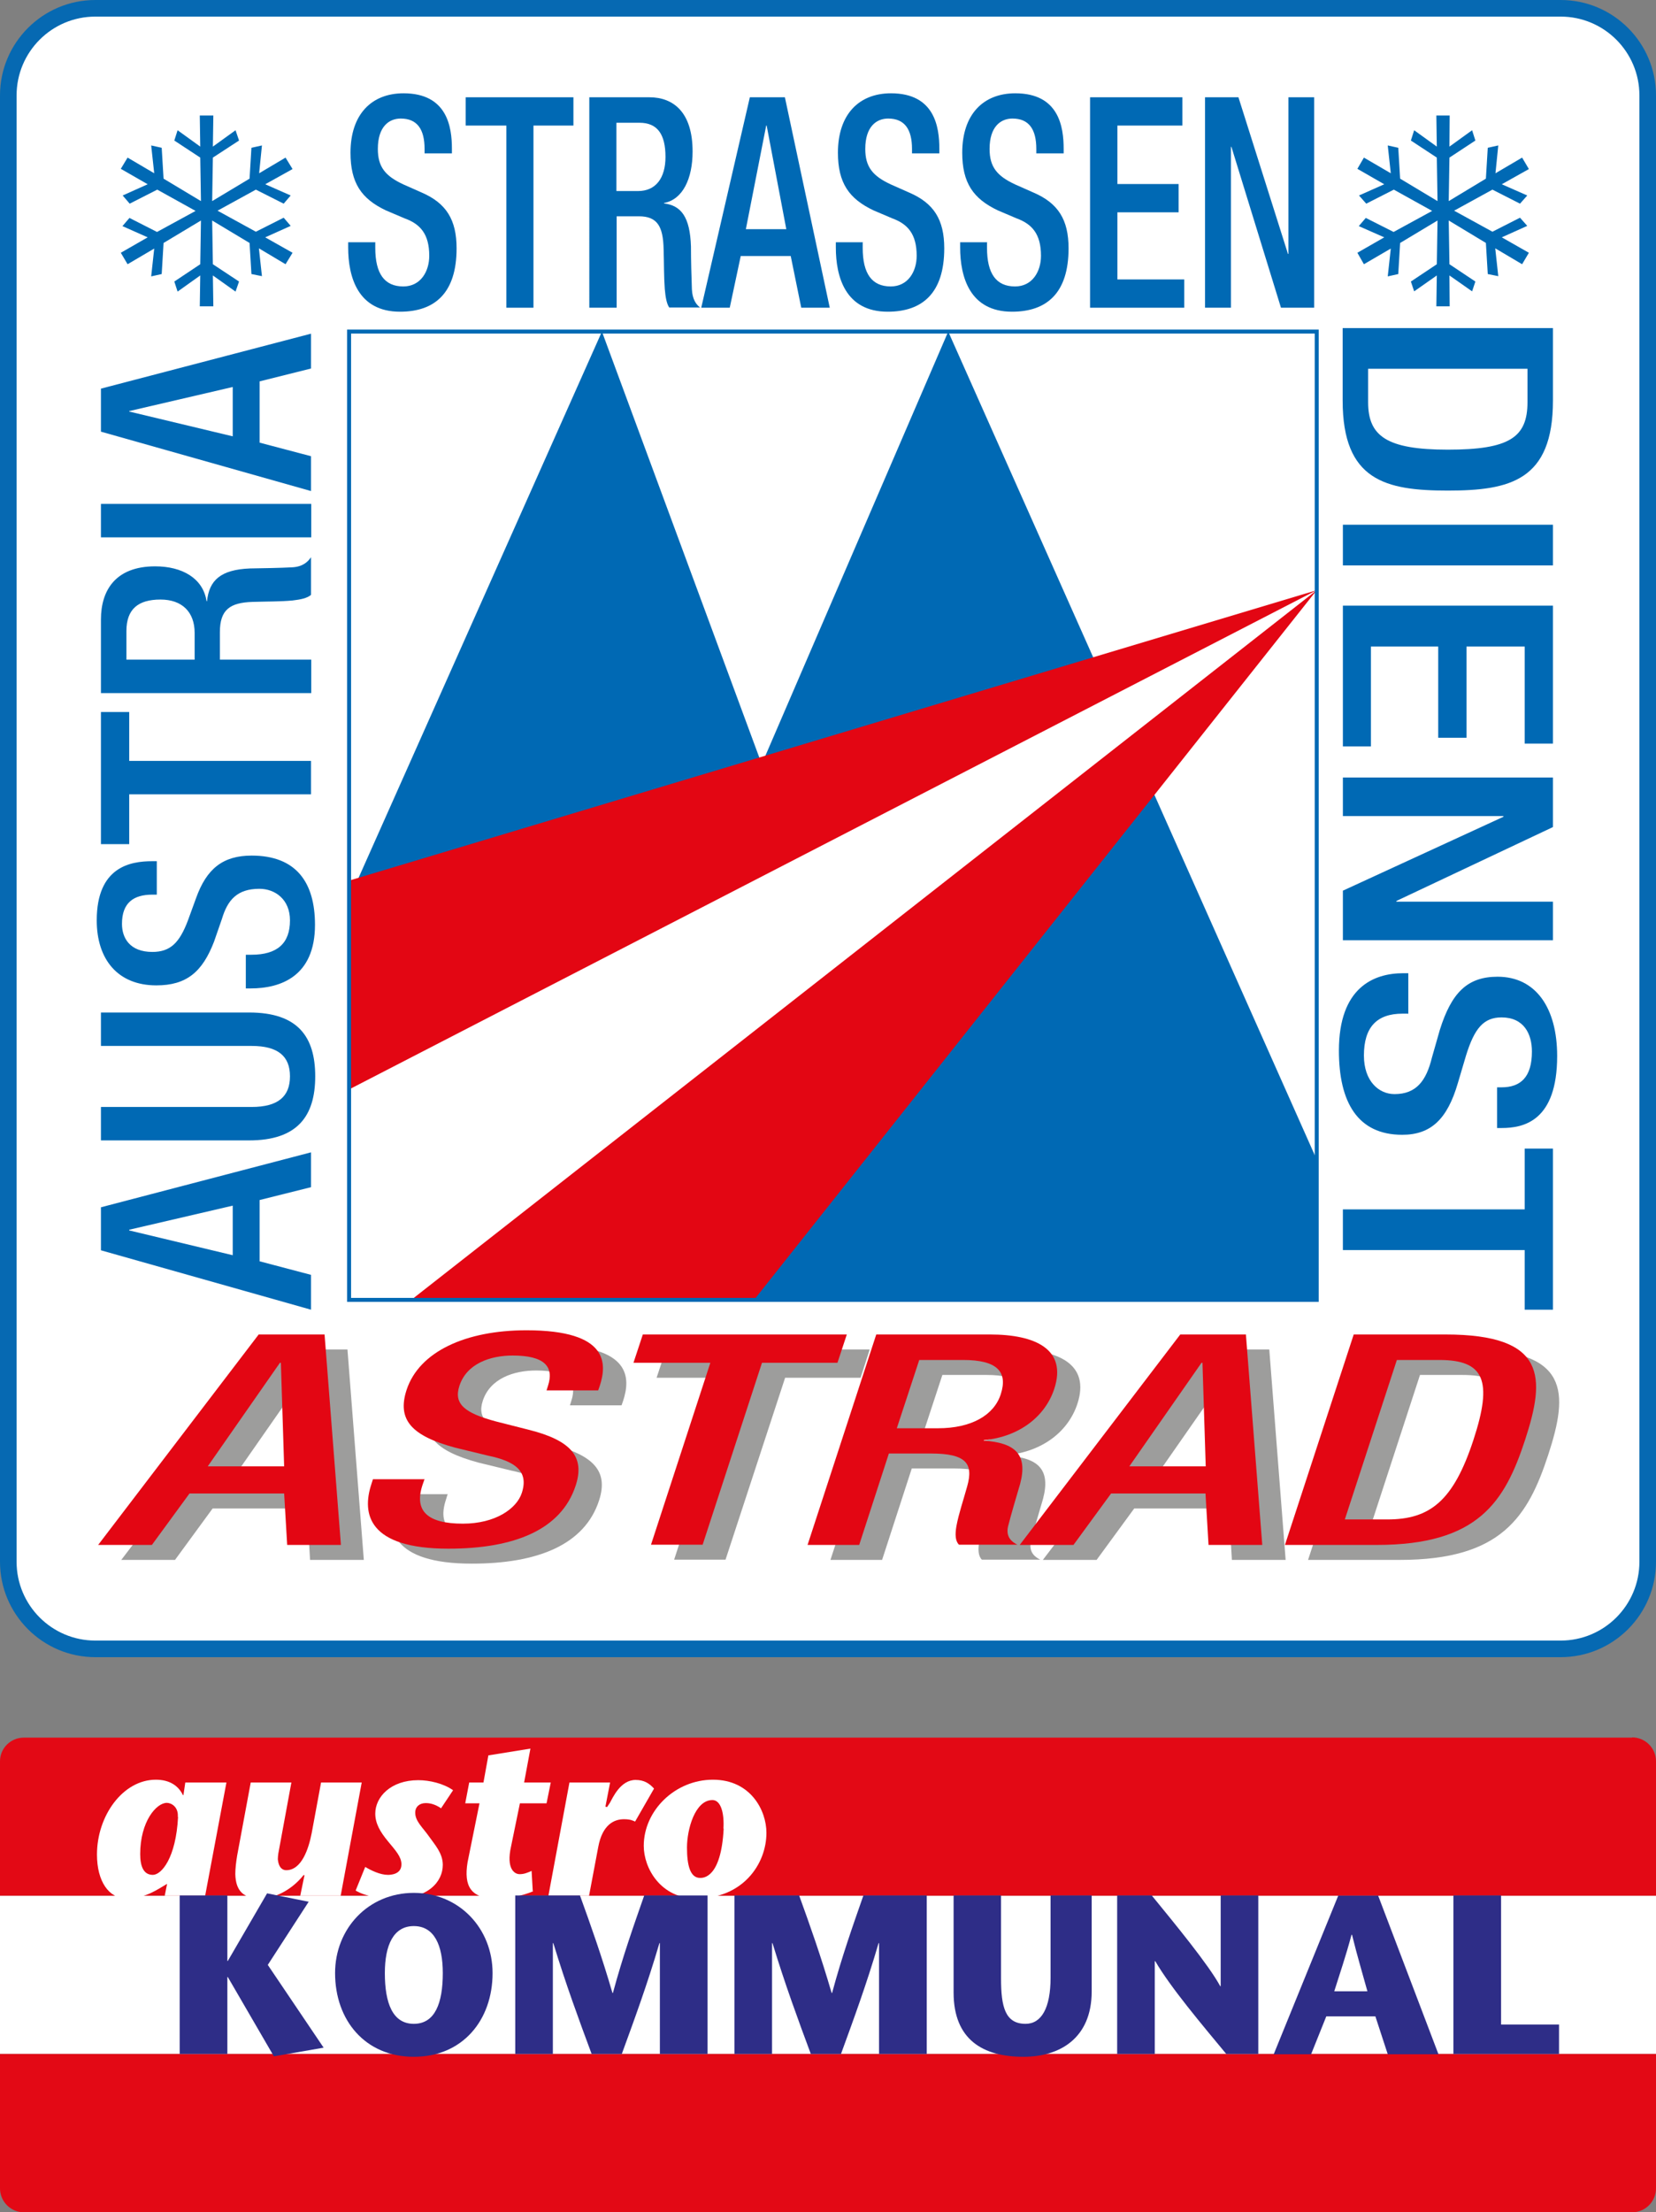 <svg xmlns="http://www.w3.org/2000/svg" xmlns:xlink="http://www.w3.org/1999/xlink" id="uuid-ff365cba-99ca-4613-8902-df641786c287" viewBox="0 0 70.87 94.61"><rect x="0" y="0" width="70.87" height="94.61" fill="#808080" stroke="none"/><defs><style>.uuid-c8820793-7e2e-4c70-b27d-cd9728d9eff8{fill:#fff;}.uuid-229cf42b-d3ef-4c17-a44c-6009f774558c{fill:#e30915;}.uuid-521259ab-1ca4-4b19-be48-9f6857ad1266{fill:#0669b2;}.uuid-9d162ee7-12e4-4dca-b059-2f92fa900f0b{fill:#e30613;}.uuid-cf8def27-c5f6-489b-b902-3d9934ebde03{fill:#9d9d9c;}.uuid-af34a680-3351-4808-a139-b66dc1402c38{fill:#2e2d87;}.uuid-93cc074c-b6ce-4d49-9704-abb82d934b09{fill:#0069b4;}.uuid-f48a1368-dfb9-42b5-925c-5892fe698644,.uuid-924ed770-a396-4938-b07a-08ed23237462{fill:none;}.uuid-53f8dfc0-3cf5-422b-81a2-5a13d65c94b8{clip-path:url(#uuid-96533df8-123c-4f6b-b598-b6def679584a);}.uuid-924ed770-a396-4938-b07a-08ed23237462{stroke:#0069b4;stroke-width:.17px;}</style><clipPath id="uuid-96533df8-123c-4f6b-b598-b6def679584a"><rect class="uuid-f48a1368-dfb9-42b5-925c-5892fe698644" width="70.87" height="94.61"></rect></clipPath></defs><g class="uuid-53f8dfc0-3cf5-422b-81a2-5a13d65c94b8"><path class="uuid-c8820793-7e2e-4c70-b27d-cd9728d9eff8" d="m4.08.36h62.71c2.05,0,3.72,1.67,3.72,3.72v62.71c0,2.05-1.67,3.72-3.72,3.72H4.08c-2.05,0-3.72-1.67-3.72-3.72V4.08C.36,2.02,2.02.36,4.08.36Z"></path><path class="uuid-521259ab-1ca4-4b19-be48-9f6857ad1266" d="m66.79.71c1.86,0,3.37,1.51,3.37,3.37v62.71c0,1.86-1.51,3.37-3.37,3.37H4.08c-1.86,0-3.37-1.51-3.37-3.37V4.08C.71,2.22,2.22.71,4.08.71h62.71ZM66.79,0H4.08C1.83,0,0,1.83,0,4.08v62.71c0,2.25,1.83,4.08,4.08,4.08h62.71c2.25,0,4.08-1.83,4.08-4.08V4.08C70.87,1.83,69.04,0,66.79,0"></path><polygon class="uuid-93cc074c-b6ce-4d49-9704-abb82d934b09" points="14.94 38.45 25.76 14.18 32.6 32.68 40.58 14.18 56.35 49.59 56.35 55.59 14.94 55.59 14.94 38.45"></polygon><polygon class="uuid-9d162ee7-12e4-4dca-b059-2f92fa900f0b" points="14.94 37.66 14.94 55.59 32.27 55.59 56.35 25.24 14.94 37.66"></polygon><polygon class="uuid-c8820793-7e2e-4c70-b27d-cd9728d9eff8" points="14.94 46.59 56.35 25.24 17.6 55.59 14.94 55.59 14.94 46.59"></polygon><rect class="uuid-924ed770-a396-4938-b07a-08ed23237462" x="14.94" y="14.18" width="41.41" height="41.41"></rect><path class="uuid-cf8def27-c5f6-489b-b902-3d9934ebde03" d="m12.05,57.71h2.82l.7,9h-2.3l-.13-2.2h-4.04l-1.61,2.2h-2.3l6.87-9Zm1.1,5.64l-.14-4.43h-.04l-3.09,4.43h3.27Z"></path><path class="uuid-cf8def27-c5f6-489b-b902-3d9934ebde03" d="m19.15,63.92l-.07.23c-.36,1.1.2,1.65,1.73,1.65,1.39,0,2.3-.64,2.52-1.31.31-.94-.29-1.36-1.45-1.6l-1.4-.34c-1.85-.5-2.5-1.18-2.08-2.47.53-1.64,2.53-2.55,5.13-2.55,3.54,0,3.44,1.44,3.14,2.37l-.07.2h-2.21l.06-.19c.27-.82-.14-1.3-1.51-1.3-.95,0-1.97.34-2.28,1.3-.25.77.22,1.16,1.57,1.52l1.38.35c1.81.45,2.43,1.15,2.03,2.38-.62,1.92-2.66,2.71-5.45,2.71-3.42,0-3.72-1.49-3.3-2.75l.07-.22h2.21Z"></path><polygon class="uuid-cf8def27-c5f6-489b-b902-3d9934ebde03" points="31.39 58.92 28.1 58.92 28.5 57.71 37.22 57.71 36.83 58.92 33.6 58.92 31.05 66.7 28.85 66.7 31.39 58.92"></polygon><path class="uuid-cf8def27-c5f6-489b-b902-3d9934ebde03" d="m38.48,57.71h4.88c1.94,0,3.3.63,2.75,2.32-.38,1.16-1.46,2.05-3.03,2.2v.02c1.34.09,1.89.58,1.56,1.84-.17.58-.38,1.28-.52,1.83-.1.44.15.66.4.78h-2.5c-.16-.16-.17-.44-.11-.79.1-.54.28-1.05.46-1.7.28-.98-.04-1.41-1.55-1.41h-1.8l-1.27,3.91h-2.21l2.94-9Zm2.66,4.01c1.41,0,2.39-.55,2.68-1.46.31-.96-.16-1.46-1.61-1.46h-1.88l-.96,2.92h1.76Z"></path><path class="uuid-cf8def27-c5f6-489b-b902-3d9934ebde03" d="m51.49,57.71h2.83l.7,9h-2.3l-.13-2.2h-4.05l-1.61,2.2h-2.3l6.87-9Zm1.1,5.64l-.14-4.43h-.04l-3.09,4.43h3.27Z"></path><path class="uuid-cf8def27-c5f6-489b-b902-3d9934ebde03" d="m58.92,57.71h3.93c4.33,0,4.28,1.84,3.41,4.5-.87,2.66-2.01,4.5-6.35,4.5h-3.93l2.94-8.99Zm-.38,7.91h1.82c1.82,0,2.83-.78,3.69-3.41.83-2.53.46-3.41-1.46-3.41h-1.82l-2.23,6.83Z"></path><path class="uuid-9d162ee7-12e4-4dca-b059-2f92fa900f0b" d="m11.06,57.07h2.83l.7,9h-2.3l-.13-2.2h-4.05l-1.61,2.2h-2.3l6.87-9Zm1.1,5.64l-.14-4.43h-.04l-3.09,4.43h3.27Z"></path><path class="uuid-9d162ee7-12e4-4dca-b059-2f92fa900f0b" d="m18.16,63.28l-.08.23c-.36,1.1.2,1.65,1.73,1.65,1.39,0,2.3-.64,2.52-1.31.31-.94-.29-1.36-1.45-1.6l-1.4-.34c-1.85-.5-2.5-1.18-2.08-2.47.54-1.64,2.53-2.55,5.13-2.55,3.54,0,3.44,1.44,3.14,2.37l-.07.2h-2.21l.06-.19c.27-.82-.14-1.3-1.51-1.3-.95,0-1.97.34-2.28,1.3-.25.77.22,1.16,1.57,1.52l1.38.35c1.81.45,2.43,1.15,2.03,2.38-.62,1.92-2.66,2.71-5.45,2.71-3.43,0-3.71-1.49-3.3-2.75l.07-.22h2.21Z"></path><polygon class="uuid-9d162ee7-12e4-4dca-b059-2f92fa900f0b" points="30.4 58.28 27.11 58.28 27.51 57.07 36.24 57.07 35.84 58.28 32.61 58.28 30.07 66.06 27.86 66.06 30.4 58.28"></polygon><path class="uuid-9d162ee7-12e4-4dca-b059-2f92fa900f0b" d="m37.49,57.07h4.88c1.94,0,3.3.63,2.75,2.32-.38,1.16-1.46,2.05-3.02,2.2v.02c1.34.09,1.89.58,1.56,1.84-.17.58-.38,1.28-.52,1.83-.1.44.15.66.4.78h-2.5c-.16-.16-.17-.44-.11-.79.1-.54.28-1.05.46-1.7.28-.98-.04-1.41-1.55-1.41h-1.8l-1.27,3.91h-2.21l2.94-9Zm2.66,4.01c1.41,0,2.39-.55,2.68-1.46.31-.96-.16-1.46-1.61-1.46h-1.88l-.96,2.92h1.76Z"></path><path class="uuid-9d162ee7-12e4-4dca-b059-2f92fa900f0b" d="m50.5,57.07h2.82l.7,9h-2.3l-.13-2.2h-4.04l-1.61,2.2h-2.3l6.87-9Zm1.1,5.64l-.14-4.43h-.04l-3.09,4.43h3.27Z"></path><path class="uuid-9d162ee7-12e4-4dca-b059-2f92fa900f0b" d="m57.93,57.07h3.93c4.34,0,4.28,1.84,3.41,4.5-.87,2.66-2.01,4.5-6.35,4.5h-3.93l2.94-8.99Zm-.38,7.91h1.82c1.82,0,2.83-.78,3.69-3.41.83-2.53.46-3.41-1.46-3.41h-1.82l-2.23,6.83Z"></path><path class="uuid-93cc074c-b6ce-4d49-9704-abb82d934b09" d="m4.32,53.46v-1.83l8.99-2.35v1.49l-2.2.55v2.62l2.2.58v1.49l-8.99-2.54Zm5.64-1.9l-4.43,1.03v.03l4.43,1.06v-2.12Z"></path><path class="uuid-93cc074c-b6ce-4d49-9704-abb82d934b09" d="m4.32,47.34h6.45c1.13,0,1.64-.45,1.64-1.31s-.51-1.3-1.64-1.3h-6.45v-1.43h6.34c2.08,0,2.83,1.03,2.83,2.73s-.76,2.74-2.83,2.74h-6.34v-1.43Z"></path><path class="uuid-93cc074c-b6ce-4d49-9704-abb82d934b09" d="m10.53,40.83h.23c1.1,0,1.65-.48,1.65-1.47,0-.9-.64-1.35-1.31-1.35-.95,0-1.36.48-1.6,1.28l-.34.98c-.5,1.3-1.18,1.87-2.47,1.87-1.64,0-2.55-1.1-2.55-2.78,0-2.29,1.44-2.53,2.37-2.53h.2v1.43h-.19c-.82,0-1.3.36-1.3,1.25,0,.61.34,1.2,1.3,1.2.77,0,1.16-.39,1.52-1.34l.35-.96c.45-1.26,1.15-1.82,2.38-1.82,1.91,0,2.71,1.15,2.71,2.96,0,2.22-1.49,2.72-2.75,2.72h-.21v-1.43Z"></path><polygon class="uuid-93cc074c-b6ce-4d49-9704-abb82d934b09" points="5.53 33.97 5.53 36.1 4.32 36.1 4.32 30.45 5.53 30.45 5.53 32.54 13.31 32.54 13.31 33.97 5.53 33.97"></polygon><path class="uuid-93cc074c-b6ce-4d49-9704-abb82d934b09" d="m4.32,29.64v-3.15c0-1.25.63-2.27,2.32-2.27,1.16,0,2.05.51,2.2,1.49h.02c.09-.89.58-1.35,1.84-1.4.58-.01,1.28-.02,1.83-.05.44-.03.65-.24.78-.43v1.61c-.16.14-.44.2-.79.24-.54.05-1.05.04-1.7.06-.98.03-1.41.33-1.41,1.3v1.17h3.91v1.43H4.32Zm4.01-2.57c0-.91-.55-1.43-1.46-1.43-.96,0-1.46.41-1.46,1.35v1.22h2.92v-1.14Z"></path><rect class="uuid-93cc074c-b6ce-4d49-9704-abb82d934b09" x="4.32" y="21.55" width="9" height="1.43"></rect><path class="uuid-93cc074c-b6ce-4d49-9704-abb82d934b09" d="m4.32,18.45v-1.83l8.99-2.35v1.49l-2.2.55v2.62l2.2.58v1.49l-8.99-2.54Zm5.64-1.9l-4.43,1.03v.02l4.43,1.06v-2.12Z"></path><path class="uuid-93cc074c-b6ce-4d49-9704-abb82d934b09" d="m16.06,10.37v.23c0,1.1.39,1.65,1.2,1.65.74,0,1.11-.64,1.11-1.31,0-.94-.39-1.36-1.05-1.6l-.8-.34c-1.06-.5-1.52-1.18-1.52-2.47,0-1.64.9-2.54,2.27-2.54,1.87,0,2.07,1.44,2.07,2.37v.2h-1.17v-.19c0-.82-.3-1.3-1.02-1.3-.5,0-.98.34-.98,1.3,0,.77.32,1.16,1.1,1.52l.79.35c1.03.45,1.48,1.15,1.48,2.38,0,1.92-.94,2.71-2.42,2.71-1.81,0-2.22-1.49-2.22-2.75v-.22h1.17Z"></path><polygon class="uuid-93cc074c-b6ce-4d49-9704-abb82d934b09" points="21.67 5.37 19.93 5.37 19.93 4.16 24.54 4.16 24.54 5.37 22.83 5.37 22.83 13.16 21.67 13.16 21.67 5.37"></polygon><path class="uuid-93cc074c-b6ce-4d49-9704-abb82d934b09" d="m25.21,4.16h2.58c1.02,0,1.85.63,1.85,2.32,0,1.16-.42,2.05-1.22,2.2v.02c.73.09,1.11.58,1.15,1.84,0,.58.02,1.28.04,1.83.02.44.19.66.35.78h-1.32c-.11-.16-.16-.44-.19-.79-.04-.54-.03-1.05-.05-1.7-.02-.98-.27-1.41-1.06-1.41h-.95v3.91h-1.17V4.16Zm2.1,4.01c.75,0,1.17-.55,1.17-1.46,0-.96-.34-1.46-1.11-1.46h-.99v2.92h.93Z"></path><path class="uuid-93cc074c-b6ce-4d49-9704-abb82d934b09" d="m32.09,4.16h1.5l1.92,9h-1.22l-.45-2.21h-2.14l-.47,2.21h-1.22l2.08-9Zm1.56,5.64l-.84-4.43h-.02l-.87,4.43h1.73Z"></path><path class="uuid-93cc074c-b6ce-4d49-9704-abb82d934b09" d="m36.92,10.37v.23c0,1.1.39,1.65,1.2,1.65.74,0,1.11-.64,1.11-1.31,0-.94-.39-1.36-1.04-1.6l-.8-.34c-1.06-.5-1.53-1.18-1.53-2.47,0-1.64.9-2.54,2.27-2.54,1.87,0,2.07,1.44,2.07,2.37v.2h-1.17v-.19c0-.82-.3-1.3-1.02-1.3-.5,0-.98.34-.98,1.3,0,.77.32,1.16,1.1,1.52l.79.35c1.04.45,1.49,1.15,1.49,2.38,0,1.92-.94,2.71-2.42,2.71-1.81,0-2.22-1.49-2.22-2.75v-.22h1.17Z"></path><path class="uuid-93cc074c-b6ce-4d49-9704-abb82d934b09" d="m42.24,10.37v.23c0,1.1.39,1.65,1.2,1.65.74,0,1.11-.64,1.11-1.31,0-.94-.39-1.36-1.04-1.6l-.8-.34c-1.06-.5-1.53-1.18-1.53-2.47,0-1.64.9-2.54,2.27-2.54,1.87,0,2.07,1.44,2.07,2.37v.2h-1.17v-.19c0-.82-.3-1.3-1.02-1.3-.5,0-.98.34-.98,1.3,0,.77.32,1.16,1.1,1.52l.79.35c1.04.45,1.49,1.15,1.49,2.38,0,1.92-.94,2.71-2.42,2.71-1.81,0-2.22-1.49-2.22-2.75v-.22h1.17Z"></path><polygon class="uuid-93cc074c-b6ce-4d49-9704-abb82d934b09" points="46.65 4.16 50.6 4.16 50.6 5.37 47.82 5.37 47.82 7.87 50.44 7.87 50.44 9.08 47.82 9.08 47.82 11.95 50.68 11.95 50.68 13.16 46.65 13.16 46.65 4.16"></polygon><polygon class="uuid-93cc074c-b6ce-4d49-9704-abb82d934b09" points="51.57 4.16 53 4.16 55.12 10.86 55.14 10.86 55.14 4.16 56.24 4.16 56.24 13.16 54.82 13.16 52.7 6.28 52.68 6.28 52.68 13.16 51.57 13.16 51.57 4.16"></polygon><path class="uuid-93cc074c-b6ce-4d49-9704-abb82d934b09" d="m66.46,14.03v3.1c0,3.42-1.84,3.85-4.5,3.85s-4.5-.43-4.5-3.85v-3.1h8.99Zm-7.91,1.74v1.43c0,1.44.78,2.03,3.41,2.03s3.41-.52,3.41-2.03v-1.43h-6.83Z"></path><rect class="uuid-93cc074c-b6ce-4d49-9704-abb82d934b09" x="57.47" y="22.44" width="8.99" height="1.74"></rect><polygon class="uuid-93cc074c-b6ce-4d49-9704-abb82d934b09" points="66.46 25.9 66.46 31.8 65.25 31.8 65.25 27.65 62.76 27.65 62.76 31.55 61.55 31.55 61.55 27.65 58.67 27.65 58.67 31.92 57.47 31.92 57.47 25.9 66.46 25.9"></polygon><polygon class="uuid-93cc074c-b6ce-4d49-9704-abb82d934b09" points="66.46 33.25 66.46 35.37 59.76 38.53 59.76 38.56 66.46 38.56 66.46 40.21 57.47 40.21 57.47 38.09 64.34 34.93 64.34 34.9 57.47 34.9 57.47 33.25 66.46 33.25"></polygon><path class="uuid-93cc074c-b6ce-4d49-9704-abb82d934b09" d="m60.25,43.35h-.23c-1.1,0-1.65.58-1.65,1.79,0,1.1.64,1.65,1.31,1.65.94,0,1.36-.58,1.6-1.56l.34-1.19c.5-1.59,1.18-2.27,2.47-2.27,1.64,0,2.55,1.34,2.55,3.39,0,2.79-1.44,3.08-2.37,3.08h-.2v-1.74h.19c.82,0,1.3-.44,1.3-1.53,0-.75-.34-1.46-1.3-1.46-.77,0-1.16.47-1.52,1.63l-.35,1.18c-.45,1.54-1.15,2.21-2.38,2.21-1.92,0-2.71-1.41-2.71-3.6,0-2.7,1.49-3.31,2.75-3.31h.22v1.74Z"></path><polygon class="uuid-93cc074c-b6ce-4d49-9704-abb82d934b09" points="65.25 51.72 65.25 49.12 66.46 49.12 66.46 56.01 65.25 56.01 65.25 53.46 57.47 53.46 57.47 51.72 65.25 51.72"></polygon><polygon class="uuid-93cc074c-b6ce-4d49-9704-abb82d934b09" points="7 10.39 6.92 11.72 6.47 11.82 6.6 10.63 5.46 11.3 5.17 10.81 6.32 10.15 5.24 9.67 5.54 9.32 6.72 9.92 8.37 9.02 6.73 8.11 5.55 8.71 5.25 8.36 6.32 7.88 5.17 7.22 5.46 6.74 6.6 7.41 6.47 6.22 6.92 6.32 7 7.64 8.6 8.6 8.57 6.74 7.46 6.01 7.6 5.57 8.57 6.27 8.55 4.94 9.13 4.94 9.11 6.27 10.08 5.57 10.23 6.01 9.11 6.74 9.08 8.6 10.68 7.64 10.76 6.32 11.21 6.22 11.09 7.41 12.22 6.74 12.52 7.23 11.35 7.88 12.44 8.36 12.14 8.71 10.95 8.11 9.31 9.01 10.95 9.91 12.14 9.31 12.44 9.66 11.35 10.15 12.52 10.81 12.22 11.3 11.08 10.62 11.21 11.81 10.76 11.72 10.68 10.39 9.08 9.43 9.11 11.3 10.23 12.04 10.08 12.47 9.11 11.78 9.13 13.1 8.55 13.1 8.57 11.78 7.6 12.47 7.46 12.04 8.57 11.3 8.6 9.43 7 10.39"></polygon><polygon class="uuid-93cc074c-b6ce-4d49-9704-abb82d934b09" points="59.92 10.39 59.84 11.72 59.39 11.82 59.52 10.63 58.37 11.3 58.09 10.81 59.24 10.15 58.15 9.67 58.45 9.32 59.64 9.92 61.29 9.02 59.65 8.11 58.47 8.71 58.16 8.36 59.24 7.88 58.09 7.22 58.37 6.74 59.52 7.41 59.39 6.22 59.84 6.32 59.92 7.64 61.52 8.6 61.49 6.74 60.38 6.01 60.52 5.57 61.49 6.27 61.47 4.94 62.04 4.94 62.03 6.27 63 5.57 63.14 6.01 62.03 6.74 62 8.6 63.59 7.64 63.67 6.32 64.12 6.22 64 7.41 65.14 6.74 65.43 7.23 64.27 7.88 65.36 8.36 65.05 8.71 63.87 8.11 62.23 9.01 63.87 9.91 65.05 9.31 65.36 9.66 64.27 10.15 65.43 10.81 65.14 11.3 63.99 10.62 64.12 11.81 63.67 11.72 63.59 10.39 62 9.43 62.03 11.3 63.14 12.04 63 12.46 62.03 11.78 62.04 13.1 61.47 13.1 61.49 11.78 60.52 12.46 60.38 12.04 61.49 11.3 61.52 9.43 59.92 10.39"></polygon><rect class="uuid-c8820793-7e2e-4c70-b27d-cd9728d9eff8" x="0" y="81.07" width="70.87" height="6.77"></rect><path class="uuid-229cf42b-d3ef-4c17-a44c-6009f774558c" d="m69.85,74.31H1.02C.46,74.31,0,74.76,0,75.32v5.75h70.87v-5.75c0-.56-.46-1.02-1.02-1.02"></path><path class="uuid-229cf42b-d3ef-4c17-a44c-6009f774558c" d="m70.87,87.84H0v5.75c0,.56.46,1.02,1.02,1.02h68.83c.56,0,1.02-.46,1.02-1.02v-5.75Z"></path><path class="uuid-c8820793-7e2e-4c70-b27d-cd9728d9eff8" d="m7.14,80.57c-.37.21-.9.62-1.73.62-.75,0-1.26-.73-1.26-1.88,0-1.66,1.11-3.2,2.52-3.2.58,0,.96.25,1.16.66h.02l.08-.54h1.76l-.91,4.84h-1.73l.1-.5Zm.47-2.87c.03-.44-.29-.6-.47-.6-.45,0-1.14.8-1.14,2.19,0,.52.14.89.54.89.37,0,.99-.72,1.08-2.48"></path><path class="uuid-c8820793-7e2e-4c70-b27d-cd9728d9eff8" d="m13.02,80.2l-.02-.02c-.54.68-1.28,1.01-1.86,1.01-.72,0-1.05-.32-1.07-1.04,0-.23.03-.5.08-.8l.58-3.12h1.74l-.56,3.04c-.01.08-.02.16-.02.24.04.41.24.47.36.47.66,0,.96-.92,1.09-1.59l.4-2.16h1.74l-.9,4.84h-1.73l.18-.87Z"></path><path class="uuid-c8820793-7e2e-4c70-b27d-cd9728d9eff8" d="m18.86,77.32c-.25-.16-.45-.21-.64-.21-.27,0-.45.16-.45.41,0,.37.32.63.6,1.03.23.33.58.7.58,1.2,0,.72-.62,1.45-2.07,1.45-.59,0-1.22-.09-1.66-.35l.41-1.01c.25.15.64.34.97.34.1,0,.58-.01.58-.45,0-.32-.24-.58-.58-.99-.33-.4-.54-.76-.54-1.18,0-.71.66-1.43,1.84-1.43.48,0,1.08.14,1.49.43l-.52.78Z"></path><path class="uuid-c8820793-7e2e-4c70-b27d-cd9728d9eff8" d="m22.82,80.88c-.49.21-1.08.31-1.59.31-1.07,0-1.39-.51-1.22-1.55l.51-2.52h-.61l.17-.89h.61l.21-1.16,1.8-.29-.27,1.45h1.14l-.18.89h-1.14l-.38,1.85c-.21.94.14,1.18.37,1.18.19,0,.33-.06.51-.14l.05.86Z"></path><path class="uuid-c8820793-7e2e-4c70-b27d-cd9728d9eff8" d="m25.9,77.26l.08.02.12-.18c.12-.21.45-.98,1.1-.98.37,0,.59.15.79.37l-.81,1.41c-.1-.04-.19-.1-.48-.1-.4,0-.92.21-1.1,1.2l-.39,2.07h-1.74l.9-4.84h1.74l-.2,1.03Z"></path><path class="uuid-c8820793-7e2e-4c70-b27d-cd9728d9eff8" d="m27.55,78.94c0-1.51,1.34-2.83,2.96-2.83s2.29,1.32,2.29,2.27c0,1.34-1.01,2.81-3,2.81-1.53,0-2.25-1.3-2.25-2.25m3.41-.74c.04-.66-.11-1.22-.47-1.22-.75,0-1.09,1.26-1.09,2.03s.14,1.3.56,1.3c.12,0,.9.03,1.01-2.11"></path><polygon class="uuid-af34a680-3351-4808-a139-b66dc1402c38" points="9.73 83.86 9.75 83.86 11.43 80.97 13.21 81.33 11.46 84.03 13.85 87.57 11.72 87.94 9.75 84.55 9.73 84.55 9.73 87.84 7.69 87.84 7.69 81.06 9.73 81.06 9.73 83.86"></polygon><path class="uuid-af34a680-3351-4808-a139-b66dc1402c38" d="m14.34,84.38c0-1.9,1.42-3.43,3.37-3.43s3.37,1.53,3.37,3.43c0,2.02-1.29,3.58-3.37,3.58s-3.37-1.56-3.37-3.58m4.61,0c0-1.2-.37-2.01-1.24-2.01s-1.24.81-1.24,2.01c0,1.28.33,2.17,1.24,2.17s1.24-.89,1.24-2.17"></path><path class="uuid-af34a680-3351-4808-a139-b66dc1402c38" d="m30.28,87.84h-2.04v-4.74h-.02c-.52,1.77-1.07,3.26-1.61,4.74h-1.29c-.55-1.48-1.1-2.97-1.64-4.74h-.02v4.74h-1.61v-6.78h2.77c.47,1.3.93,2.59,1.39,4.17h.02c.43-1.59.89-2.88,1.34-4.17h2.71v6.78Z"></path><path class="uuid-af34a680-3351-4808-a139-b66dc1402c38" d="m39.66,87.84h-2.04v-4.74h-.02c-.52,1.77-1.07,3.26-1.61,4.74h-1.29c-.55-1.48-1.1-2.97-1.64-4.74h-.02v4.74h-1.61v-6.78h2.77c.47,1.3.93,2.59,1.39,4.17h.02c.43-1.59.89-2.88,1.34-4.17h2.71v6.78Z"></path><path class="uuid-af34a680-3351-4808-a139-b66dc1402c38" d="m42.84,81.06v3.55c0,1.22.18,1.94,1.05,1.94.68,0,1.07-.68,1.07-1.97v-3.52h1.76v4.1c0,2.02-1.38,2.8-2.92,2.8-1.73,0-2.99-.73-2.99-2.75v-4.15h2.04Z"></path><path class="uuid-af34a680-3351-4808-a139-b66dc1402c38" d="m53.85,87.84h-1.37c-1.02-1.23-2.39-2.85-3.04-3.97h-.02v3.97h-1.61v-6.78h1.48c.98,1.2,2.44,2.97,2.93,3.88h.02v-3.88h1.61v6.78Z"></path><path class="uuid-af34a680-3351-4808-a139-b66dc1402c38" d="m58.98,81.07l2.58,6.78h-2.17l-.53-1.62h-2.1l-.65,1.62h-1.6l2.76-6.78h1.72Zm-.46,4.09c-.22-.8-.42-1.45-.66-2.42h-.02c-.26.97-.49,1.62-.74,2.42h1.42Z"></path><polygon class="uuid-af34a680-3351-4808-a139-b66dc1402c38" points="62.2 81.06 64.24 81.06 64.24 86.58 66.72 86.58 66.72 87.84 62.2 87.84 62.2 81.06"></polygon></g></svg>